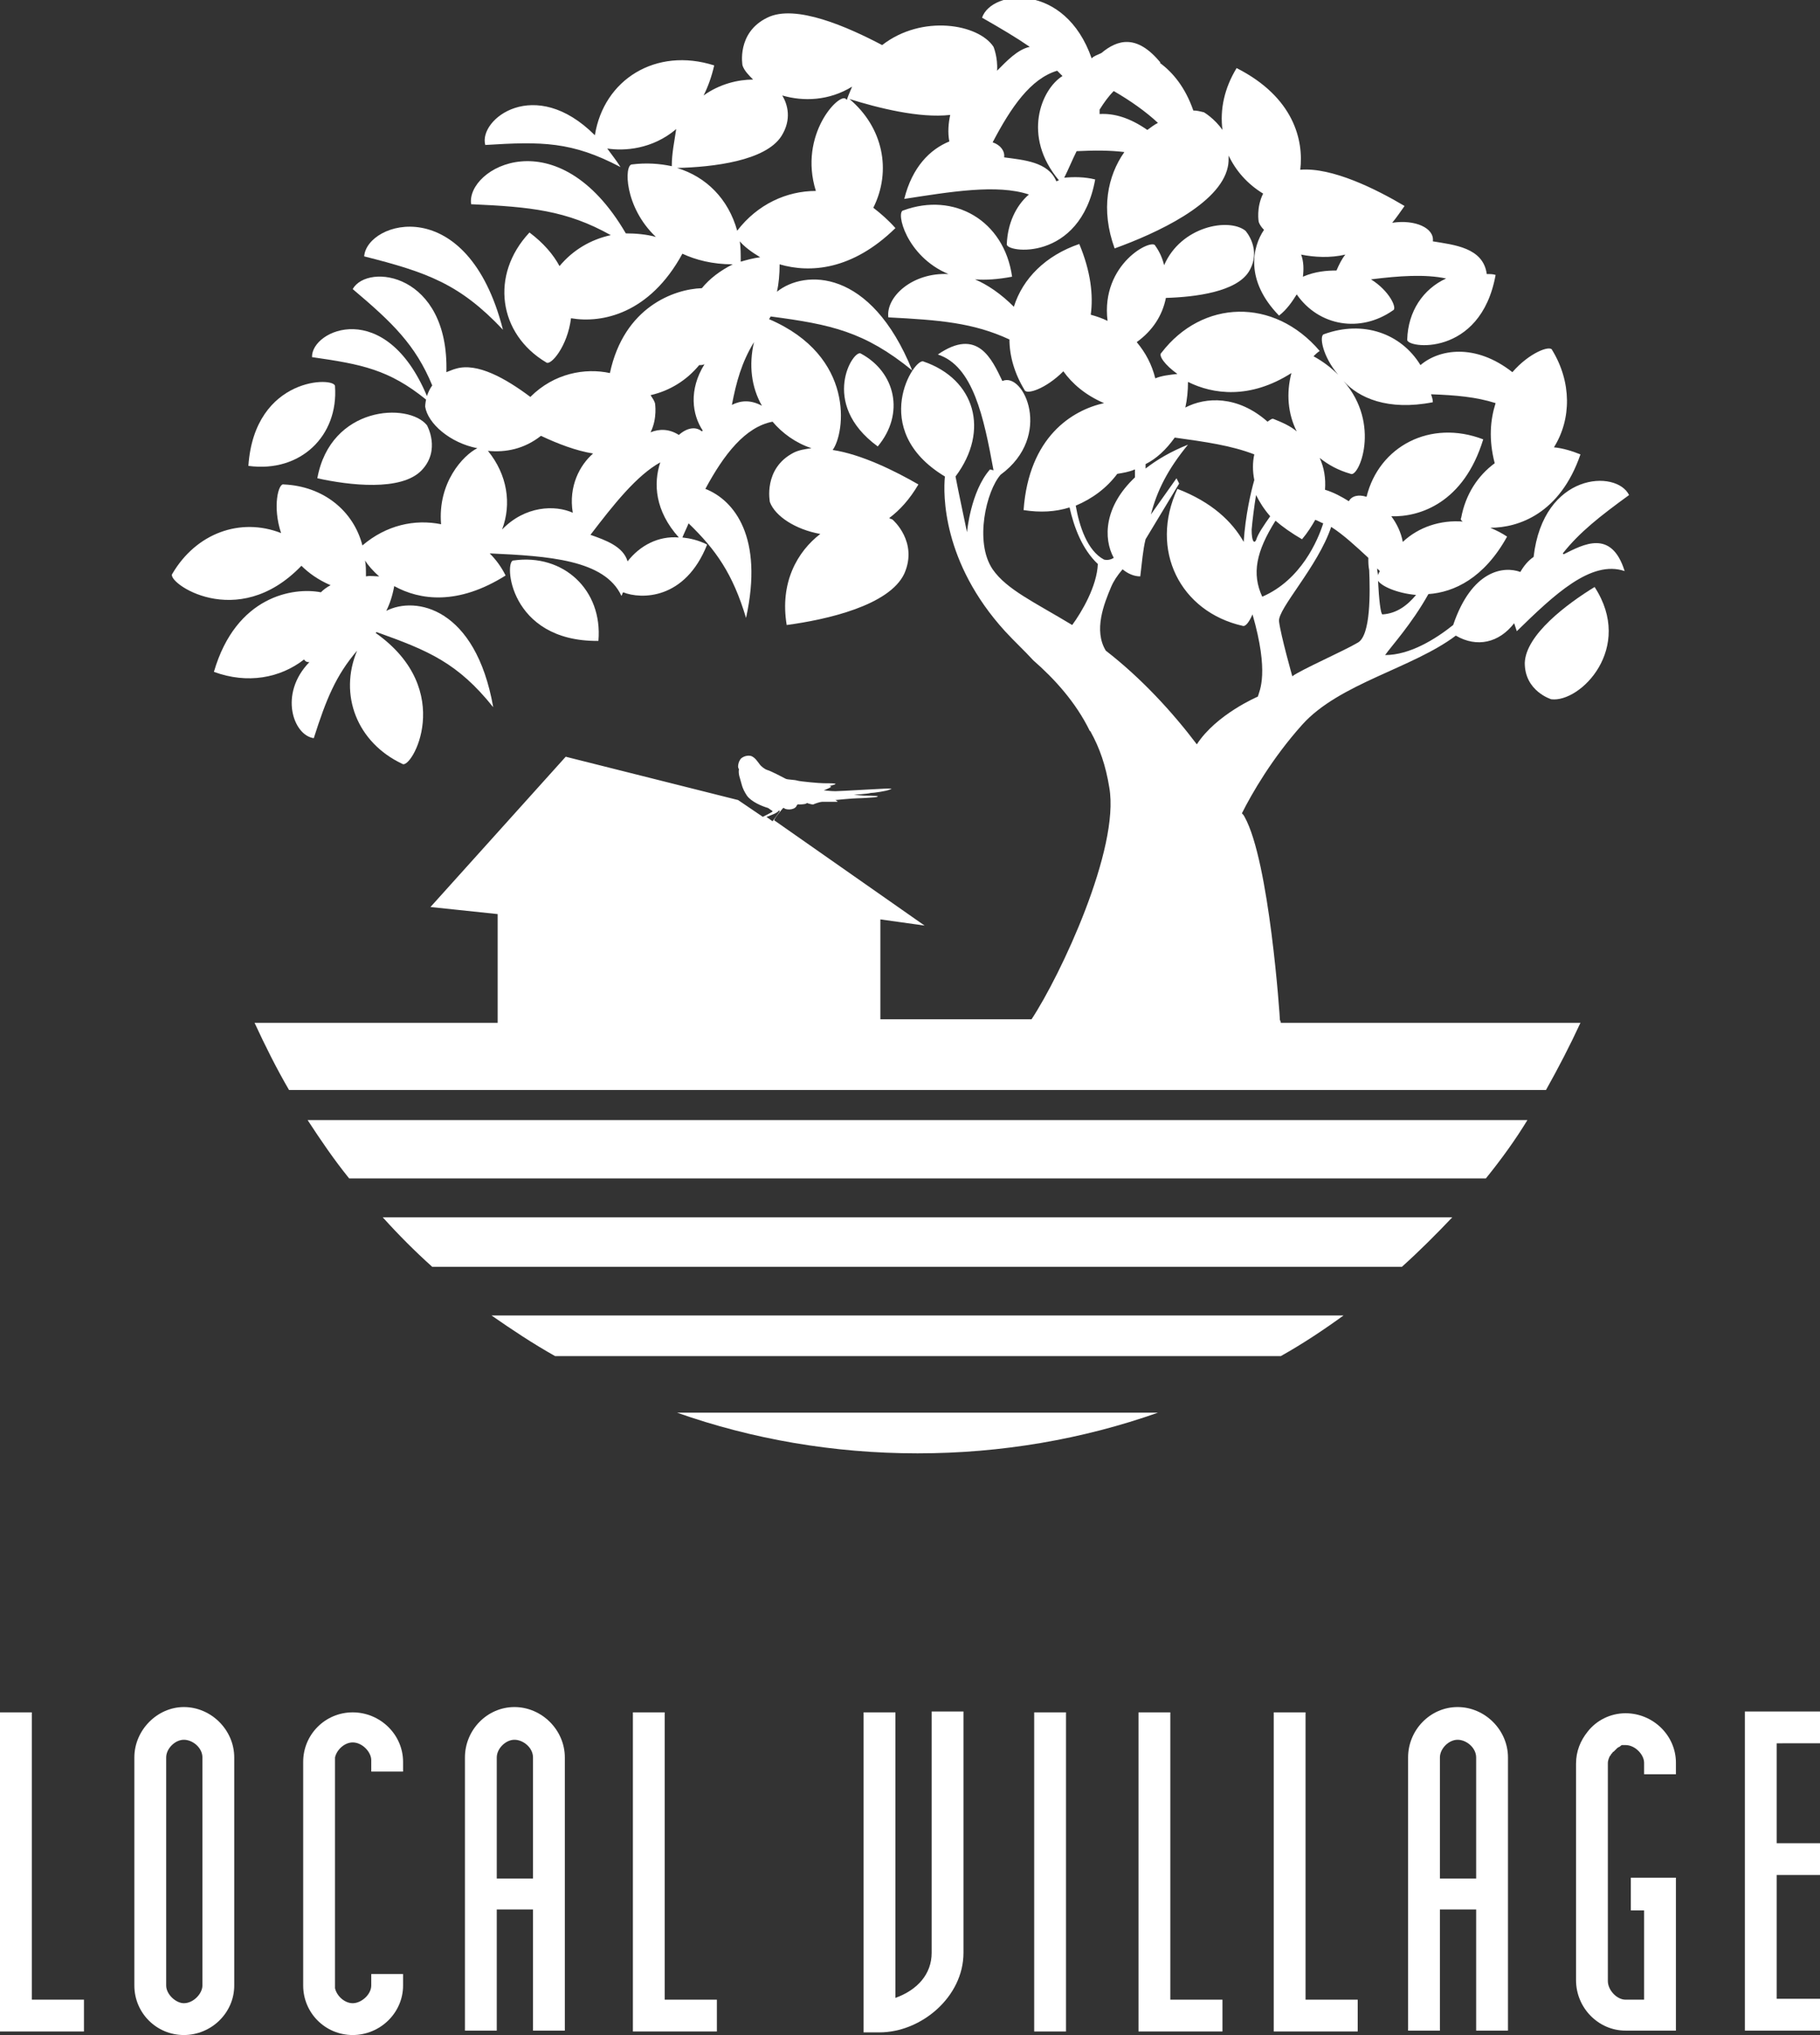 <!-- Generator: Adobe Illustrator 21.0.0, SVG Export Plug-In  -->
<svg version="1.1"
   xmlns="http://www.w3.org/2000/svg" xmlns:xlink="http://www.w3.org/1999/xlink" xmlns:a="http://ns.adobe.com/AdobeSVGViewerExtensions/3.0/"
   x="0px" y="0px" width="205.9px" height="230.2px" viewBox="0 0 205.9 230.2" style="enable-background:new 0 0 205.9 230.2;"
   xml:space="preserve">
<rect x="0" y="0" width="205.9" height="230.2" fill="#333333" stroke="none"/>
<style type="text/css">
  .st0{fill:#FFFFFF;}
</style>
<defs>
</defs>
<g>
  <g>
    <g>
      <path class="st0" d="M3.6,193.7v32.5h5.9v3.6H0v-36.1H3.6z"/>
      <path class="st0" d="M20.8,193.1c3.1,0,5.7,2.6,5.7,5.7v25.8c0,3.1-2.6,5.6-5.7,5.6c-3.1,0-5.6-2.5-5.6-5.6v-25.8
        C15.2,195.7,17.8,193.1,20.8,193.1z M18.8,224.6c0,1,1.1,2,2,2c1.1,0,2.1-1.1,2.1-2v-25.8c0-1.1-1.1-2-2.1-2c-1,0-2,1-2,2V224.6z
        "/>
      <path class="st0" d="M45.6,200.6v-1.3c0-3.1-2.6-5.6-5.7-5.6c-3.1,0-5.6,2.5-5.6,5.6v25.3c0,3.1,2.5,5.6,5.6,5.6
        c3.1,0,5.7-2.5,5.7-5.6v-1.3H42v1.3c0,1-1.1,2-2.1,2c-0.9,0-1.8-0.8-2-1.7c0-0.1,0-0.2,0-0.4v-25.3c0-0.1,0-0.2,0-0.4
        c0.2-0.9,1.1-1.7,2-1.7c1.1,0,2.1,1.1,2.1,2v1.3H45.6z"/>
      <path class="st0" d="M56.2,216v13.7h-3.6v-30.9c0-3.1,2.5-5.7,5.6-5.7c3.1,0,5.7,2.6,5.7,5.7v30.9h-3.6V216H56.2z M60.3,212.5
        v-13.7c0-1.1-1.1-2-2.1-2c-1,0-2,1-2,2v13.7H60.3z"/>
      <path class="st0" d="M75.2,193.7v32.5h5.9v3.6h-9.5v-36.1H75.2z"/>
      <path class="st0" d="M97.7,230v-36.3h3.6V226c2.5-0.9,4.1-2.7,4.1-5.1v-27.3h3.6v27.3c0,5-4.8,9-9.5,9H97.7z"/>
      <path class="st0" d="M120.6,193.7v36.1H117v-36.1H120.6z"/>
      <path class="st0" d="M132.4,193.7v32.5h5.9v3.6h-9.5v-36.1H132.4z"/>
      <path class="st0" d="M147.7,193.7v32.5h5.9v3.6h-9.5v-36.1H147.7z"/>
      <path class="st0" d="M162.9,216v13.7h-3.6v-30.9c0-3.1,2.5-5.7,5.6-5.7c3.1,0,5.7,2.6,5.7,5.7v30.9H167V216H162.9z M167,212.5
        v-13.7c0-1.1-1.1-2-2.1-2c-1,0-2,1-2,2v13.7H167z"/>
      <path class="st0" d="M184.5,212.5v3.6h1.5v10.1c0,0-1.5,0-2.1,0c-1,0-2-1.1-2-2.1v-24.7c0-0.2,0.1-0.5,0.2-0.7c0,0,0-0.1,0.1-0.1
        c0-0.1,0.1-0.2,0.1-0.2c0,0,0.1-0.1,0.1-0.1c0-0.1,0.1-0.1,0.2-0.2c0,0,0.1-0.1,0.1-0.1c0.1-0.1,0.1-0.1,0.2-0.2
        c0,0,0.1-0.1,0.1-0.1c0.1,0,0.1-0.1,0.2-0.1c0,0,0.1,0,0.1-0.1c0.1,0,0.1-0.1,0.2-0.1c0,0,0.1,0,0.1,0c0.1,0,0.2,0,0.3,0
        c0,0,0,0,0,0c1.1,0,2.1,1.1,2.1,2v1.3h3.6v-1.3c0-3.1-2.6-5.6-5.7-5.6v0h0h0c-1.7,0-3.3,0.8-4.3,2.1c-0.8,1-1.3,2.2-1.3,3.6V224
        c0,3.1,2.5,5.7,5.6,5.7c0.6,0,5.7,0,5.7,0v-17.3H184.5z"/>
      <path class="st0" d="M201,212.2v13.9h4.9v3.6h-8.5v-36.1h8.5v3.6H201v11.3h4.9v3.6H201z"/>
    </g>
  </g>
  <g>
    <path class="st0" d="M58.1,63.4c-1.1-0.1-0.6,9.2,9.6,9.1C68.2,66.7,63.7,62.6,58.1,63.4z"/>
    <path class="st0" d="M37.9,43.7c0.1-1.1-9.1-1.2-9.8,9C34,53.5,38.3,49.3,37.9,43.7z"/>
    <path class="st0" d="M35,74.9c-3.5,3.6-1.8,8.3,0.5,8.6c1.4-4.4,2.5-7.1,4.9-9.9c-2.1,5,0,10.4,5.1,12.8c1,0.8,6.2-8.3-3-14.8
      c0,0,0.1-0.1,0.1-0.1c5.9,2.1,9.2,3.5,13.2,8.5c-2-11.3-8.8-12.6-12.1-10.9c0.4-0.8,0.7-1.7,0.9-2.8c2.9,1.6,7.2,2.2,12.6-1.2
      c-0.5-1-1.1-1.8-1.8-2.5c0,0,0,0,0,0c6.6,0.3,13,0.7,14.9,4.8c0.1-0.1,0.1-0.3,0.2-0.4c2,0.8,7,0.9,9.5-5.4
      c-1-0.5-1.9-0.7-2.8-0.8c0.2-0.5,0.5-1.1,0.7-1.6c3.1,3,5,5.7,6.5,10.7c2-9.1-1.3-13.3-4.6-14.6c2.1-3.9,4.5-7,7.6-7.6
      c1.1,1.3,2.6,2.4,4.4,3c-0.7,0.1-1.4,0.2-2,0.5c-3.5,1.8-2.7,5.6-2.7,5.6c0.6,1.6,2.9,3.1,5.7,3.6c-2.6,2-4.6,5.5-3.8,10.3
      c4.5-0.6,11.6-2.2,13.3-5.8c1.6-3.6-1.3-6.1-1.3-6.1c-0.1-0.1-0.3-0.1-0.4-0.2c1.2-0.9,2.3-2.1,3.3-3.8c-2.6-1.5-6.4-3.4-9.7-3.9
      c1.4-1.9,2.6-10.6-7.2-14.8c0.1-0.1,0.1-0.2,0.2-0.3c6.8,0.9,10.6,1.7,16,6.1c-4.7-11.6-12.2-11.4-15.3-8.9c0.2-0.9,0.3-2,0.3-3.1
      c3.4,1,8.2,0.7,13.1-4.1c-0.8-0.9-1.6-1.6-2.5-2.3c2.1-4.2,1.1-9.1-2.7-12.3c3.2,1,7.9,2.2,11.4,1.8c-0.2,0.9-0.3,2-0.1,3
      c-2.2,0.9-4.2,2.9-5.1,6.5c5.2-0.8,10.5-1.7,14.1-0.5c-1.5,1.3-2.4,3.3-2.5,5.6c-0.2,1,8.3,2.1,10-7.3c-1.2-0.3-2.4-0.3-3.5-0.2
      c0.5-1,0.9-2,1.4-3c2-0.1,3.8-0.1,5.4,0.1c-1.9,2.7-2.7,6.5-1.1,10.9c4.7-1.7,11.9-5,12.8-9.2c0.1-0.4,0.1-0.9,0.1-1.3
      c0.8,1.7,2.1,3.2,3.9,4.3c-0.8,1.6-0.5,3.2-0.5,3.2c0.1,0.3,0.3,0.6,0.6,0.9c-1.3,1.9-2.2,5.7,1.7,9.7c0.9-0.7,1.5-1.6,2-2.4
      c2.5,3.6,7.2,4.4,10.9,1.8c0.5-0.2-0.4-2.2-2.5-3.5c3.2-0.4,6.1-0.6,8.5-0.1c-2.6,1.2-4.3,3.7-4.4,6.9c-0.2,1,8.3,2.1,10-7.3
      c-0.3-0.1-0.6-0.1-1-0.1c-0.4-3-3.7-3.3-6.1-3.7c0.2-1.5-2-2.5-4.6-2.1c0.5-0.6,0.9-1.2,1.4-1.9c-3.2-1.9-8.2-4.4-11.8-4.1
      c0.4-3.3-0.7-8.2-7.2-11.5c-1.4,2.3-1.9,4.7-1.6,7c-0.9-1.3-2.1-2-2.1-2c-0.4-0.1-0.8-0.2-1.2-0.2c-0.9-2.6-2.3-4.3-3.8-5.4
      c0,0,0,0,0.1,0c-2.7-3.3-4.9-2.6-6.7-1.1c-0.4,0.2-0.8,0.3-1.1,0.6c-3-8.6-11.3-7.8-12.4-4.6c2.1,1.2,3.8,2.2,5.4,3.3
      c-1.4,0.3-2.6,1.6-3.7,2.7c0.1-1.5-0.4-2.7-0.4-2.7c-1.7-2.6-8.1-3.7-12.6-0.2C96,3.1,90,0.4,86.8,2C83.3,3.7,84,7.4,84,7.4
      c0.2,0.6,0.7,1.1,1.2,1.6c-1.7,0-3.8,0.5-5.6,1.8c0.5-1,0.9-2.1,1.2-3.4c-6.6-2.1-12.5,1.6-13.5,7.9c-6.8-6.8-13.2-1.8-12.4,1.1
      c6.4-0.4,9.8-0.4,15.3,2.5c-0.5-0.8-1-1.4-1.5-2.1c1.9,0.3,5.1,0.1,7.8-2.2C76.3,16,76,17.3,76,18.8c-1.4-0.3-2.9-0.4-4.5-0.2
      c-0.9,0-0.9,4.8,2.7,8.2c-1.1-0.3-2.3-0.4-3.4-0.4c-7.7-13.2-18.1-7.4-17.5-3.3c6.7,0.3,10.8,0.7,15.8,3.5
      c-2.3,0.5-4.3,1.7-5.8,3.5c-0.7-1.3-1.8-2.6-3.4-3.8c-4.5,4.8-3.5,11.5,1.9,14.7c0.5,0.4,2.4-1.8,2.8-5c3.5,0.6,8.9-0.5,12.6-7.3
      c1.5,0.7,3.4,1.2,5.7,1.2c-1.4,0.7-2.6,1.6-3.5,2.7c-3.1,0.1-8.8,2.1-10.4,9.6c-2.8-0.6-6.3,0-9,2.7c-2.8-2.1-6-3.9-8.4-3.2
      c-0.4,0.1-0.8,0.3-1.1,0.4c0.3-11.2-8.9-12.4-10.6-9.4c4.5,3.8,7.1,6.3,9,10.9c-0.3,0.4-0.5,0.9-0.6,1.2
      c-4.7-11.2-13.1-7.5-13-4.4c5.6,0.8,8.7,1.4,12.9,4.8c-0.1,0.5-0.1,0.8-0.1,0.8c0.3,1.9,2.8,4.1,5.9,4.7c-1.6,0.8-4.5,3.9-4.1,8.6
      c-3-0.6-6.2,0.1-8.9,2.4c-1-3.9-4.4-6.7-8.9-6.9c-0.6-0.2-1.3,2.5-0.3,5.5c-4.6-1.8-9.6,0-12.3,4.6c-0.8,0.9,7.3,6.7,14.6-0.9
      c0.8,0.8,1.9,1.6,3.3,2.2c-0.4,0.2-0.8,0.5-1.1,0.8c-3.1-0.6-9.6,0.4-12.1,9c3.8,1.4,7.5,0.7,10.2-1.4
      C34.6,74.9,34.8,74.9,35,74.9z M152.2,28.8c-0.4,0.5-0.7,1.1-1,1.8c-1.1,0-2.4,0.1-3.8,0.7c0.1-0.8,0.1-1.7-0.2-2.5
      C148.7,29.1,150.5,29.2,152.2,28.8z M124.4,12.9c0-0.2,0-0.4,0-0.5c0.5-0.8,1-1.5,1.6-2.1c1.9,1.1,3.6,2.3,5,3.6
      c-0.4,0.2-0.8,0.5-1.2,0.8C127.8,13.3,126,12.8,124.4,12.9z M119.6,8c0.2,0.2,0.4,0.4,0.6,0.6c-2.4,1.5-4.6,6.8-0.4,11.8
      c-0.1,0-0.2,0.1-0.3,0.1c-0.9-2.2-3.7-2.4-5.9-2.7c0.1-0.7-0.4-1.4-1.3-1.7C114.4,12.1,116.6,8.9,119.6,8z M71,63.5
      c-0.5-1.7-2.5-2.4-4.2-3c2.6-3.4,5.2-6.7,7.9-8.2c-0.8,2.4-0.6,5.5,2.1,8.5C74.5,60.6,72.4,61.7,71,63.5z M79.1,41.3
      c0.2,0,0.4,0,0.6-0.1c-1.8,2.9-1.4,5.7-0.2,7.5c0,0-0.1,0.1-0.1,0.1c-0.7-0.6-1.7-0.4-2.6,0.4c-1.1-0.7-2.2-0.7-3.2-0.3
      c0.8-1.6,0.5-3.3,0.5-3.3c-0.1-0.3-0.3-0.6-0.5-0.9C75.8,44.2,77.7,43,79.1,41.3z M86.2,45.9c-1.3-0.7-2.4-0.6-3.4-0.1
      c0.5-2.6,1.1-4.8,2.5-7.1C84.7,41.3,85,43.8,86.2,45.9z M76.6,19c4.1-0.1,10-0.8,11.8-3.6c1.2-1.9,0.7-3.6,0.1-4.6
      c2.4,0.7,5.3,0.6,7.9-1c-0.2,0.5-0.4,0.9-0.6,1.5c0,0-0.1-0.1-0.1-0.1c-0.7-0.8-5.4,4-3.4,10.4c-3.3,0-6.6,1.5-8.9,4.5
      C82.4,22.5,79.9,20,76.6,19z M83.7,27.3c0.5,0.6,1.3,1.2,2.3,1.8c-0.8,0.1-1.5,0.3-2.2,0.5C83.8,28.8,83.8,28,83.7,27.3z
       M61.2,49.3c1.9,0.9,4,1.7,5.9,2c-1.5,1.3-2.8,3.7-2.3,6.7c-2-0.9-5.4-0.8-8,1.9c1.1-2.9,0.6-6.2-1.6-8.9
      C57.2,51.2,59.3,50.8,61.2,49.3z M41.3,63.4c0.3,0.5,0.9,1.2,1.6,1.8c-0.5,0-1-0.1-1.5,0C41.4,64.5,41.4,63.9,41.3,63.4z"/>
    <path class="st0" d="M41.2,29c7.1,1.8,10.8,3.1,15.7,8.3C52.9,21.6,41.5,25,41.2,29z"/>
    <path class="st0" d="M47.7,53.2c2.2-2.3,0.6-5.1,0.6-5.1c-2.1-2.6-10.9-2.2-12.4,6C39.5,54.9,45.4,55.6,47.7,53.2z"/>
    <path class="st0" d="M99.3,50.5c3.1-3.7,2-8.4-1.9-10.5C96.6,39.4,92.6,45.6,99.3,50.5z"/>
    <path class="st0" d="M176.9,62.7c0,0-0.1-0.1-0.1-0.1c1.9-2.4,4.2-4.2,7.5-6.6c-1.4-2.9-9.7-2.6-10.8,7c-0.6,0.4-1.1,1-1.5,1.7
      c-1.9-0.7-5.5-0.2-7.6,6c-2,1.6-4.9,3.4-7.7,3.4c0.7-1,3-3.5,4.9-6.9c2.9-0.2,6.3-1.8,8.9-6.5c-0.6-0.4-1.2-0.7-1.9-1
      c3.2,0,7.9-1.6,10.2-8.3c-1-0.4-2-0.7-3-0.8c2-3.2,2-7.4-0.2-11c-0.2-0.6-2.6,0.3-4.5,2.5c-4.2-3.3-8.3-2.6-10.4-0.8
      c-2.2-3.6-6.5-5.1-10.9-3.5c-0.6,0.1-0.2,2.5,1.6,4.6c-0.8-0.8-1.7-1.5-2.8-2.1c0.2-0.2,0.4-0.4,0.7-0.6
      c-5.2-6.1-13.3-5.8-17.9,0.2c-0.4,0.3,0.4,1.4,1.8,2.4c-0.9,0.1-1.8,0.2-2.5,0.5c-0.4-1.6-1.1-2.9-2.1-4.1c1.8-1.3,2.9-3,3.3-5
      c3.4-0.1,8-0.7,9.4-3c1.5-2.5-0.4-4.6-0.4-4.6c-1.9-1.5-7.3-0.5-9.2,3.9c-0.2-0.8-0.5-1.5-1-2.2c-0.3-0.9-6.2,2-5.4,8.5
      c-0.6-0.3-1.2-0.5-1.9-0.7c0.3-2.2,0-4.9-1.3-8c-3.8,1.3-6.4,3.9-7.4,7.1c-1.5-1.5-3-2.5-4.4-3.1c1.2,0.1,2.6,0,4.2-0.3
      c-0.9-6.4-6.6-9.6-12.3-7.5c-0.9,0.1,0.3,5.2,5.1,7.2c-4.1-0.2-7.1,2.6-6.8,4.9c5.8,0.3,9.6,0.6,13.7,2.5c0,1.9,0.6,3.9,1.7,5.7
      c0.2,0.6,2.4-0.1,4.4-2.1c1,1.4,2.5,2.7,4.6,3.6c-3.6,0.8-8.5,3.8-9.1,12.1c1.9,0.3,3.6,0.2,5.2-0.3c0.5,2.2,1.4,4.7,3.2,6.4
      c-0.1,2.5-1.8,5.4-2.9,6.9c-4.3-2.6-7.4-4-9-6.3c-2.1-3.1-0.7-8.9,0.9-10.7c6-4.4,2.6-11.7,0.2-10.6c-1.2-2.5-2.8-6.1-7.3-3
      c4,1.3,5.2,7.1,6.3,13.1l-0.4-0.1c-2.2,2.5-2.6,7.1-2.6,7.1s-1-4.7-1.3-6.3c3.9-5.2,2.2-11-3.6-13c-1-0.6-6.4,7.7,2.4,13
      c-0.2,2-0.3,9.7,6.8,17.5c1.1,1.2,2.2,2.2,3.2,3.3c2.3,2,4.8,4.7,6.4,8c0,0,0.1,0,0.1,0.1c1,1.8,1.7,3.8,2.1,6.3
      c1.2,6.9-5.5,21.2-8.8,26.2H99.6v-11.3l5,0.7l-17-11.9c0,0,0,0,0,0c-0.1-0.1,0.9-1.3,1-1.4c0.1,0,0.1,0,0.1,0
      c0.1,0.2,1.1,0.3,1.4-0.2c0.1-0.3,0.3-0.2,0.3-0.2s0.6,0,0.8-0.1c0.2-0.1,0-0.1,0-0.1S91.7,91,92,91c0.2-0.1,0.8-0.3,1-0.3
      c0.2,0,1.5,0,1.7,0c0.2,0-0.2-0.2-0.2-0.2s2-0.2,2.5-0.2c0.5,0,1.8-0.1,1.8-0.1c-0.1,0,0.4,0,0.5-0.1c0.2-0.1-1.5-0.1-1.6-0.1
      c-0.1,0-1.1-0.1-1.1-0.1s1.6-0.1,1.9-0.2c0.3,0,1.8-0.2,2.2-0.4c0.4-0.1-0.1-0.1-0.4-0.1c-0.3,0-5.3,0.3-5.8,0.3
      c-0.5,0-1.3-0.1-1.3-0.1S94,89.1,94,89c0.1-0.1-0.2-0.1-0.2-0.1s0.6-0.1,0.7-0.2c0.2-0.1-0.7-0.1-1.3-0.1c-0.5,0-2.7-0.2-3-0.3
      c-0.3-0.1-1.1-0.1-1.3-0.2c-0.2-0.1-1.7-0.9-2.1-1c-0.3-0.1-0.7-0.4-0.9-0.7c-0.1-0.1-0.5-0.8-1-0.9c-0.5-0.1-1.1,0.2-1.2,0.5
      c-0.2,0.3-0.2,0.7-0.2,0.7c0,0.2,0.1,0.3,0.1,0.3c0,0-0.1,0.4,0.1,1c0.2,0.6,0.2,1.1,0.8,2c0.5,0.7,1.7,1.2,2.4,1.4
      c0.4,0.3,0.5,0.3,0.5,0.4c-0.1,0.1-0.9,0.5-1.1,0.6l-2.8-1.9l-19.5-4.9l-15.3,17l7.6,0.8v12.3H28.8c1.2,2.6,2.5,5.2,3.9,7.6h142.2
      c1.4-2.5,2.7-5,3.9-7.6h-33.9c0-0.2-0.1-0.3-0.1-0.3c0-0.4-1.2-18-4-23c-0.1-0.2-0.2-0.3-0.3-0.4c1.1-2.2,3.4-6.2,6.8-10
      c4.2-4.7,12.5-6.4,17.4-10.1c2.4,1.4,4.9,0.8,6.6-1.4c0.1,0.3,0.2,0.6,0.3,0.9c4.2-4.1,8.4-8.1,12.2-6.8
      C182.3,59.8,179.1,61.6,176.9,62.7z M87.5,92.1c0.5-0.2,0.6-0.4,0.6-0.4s0,0,0.1,0c0,0.1,0,0.1,0,0.1l0,0
      c-0.2,0.3-0.8,1.1-0.8,1.1s0,0,0,0l-0.7-0.5C86.8,92.4,87,92.3,87.5,92.1z M162.1,45.5c0-0.3-0.1-0.6-0.2-0.9
      c2.8,0.1,5.1,0.3,7.3,1c-0.6,1.9-0.8,4.1-0.1,6.8c-1.9,1.4-3.3,3.5-3.8,6.2c-0.1,0.1,0,0.3,0.2,0.4c-2.5-0.2-5,0.6-6.8,2.3
      c-0.2-1.1-0.7-2.1-1.3-2.9c3.2,0.1,8.2-1.5,10.4-8.7c-6-2.3-11.8,0.8-13.2,6.5c-0.9-0.3-1.7-0.1-2,0.5c-0.8-0.5-1.7-1-2.7-1.3
      c0.1-1.3-0.1-2.5-0.6-3.6c1,0.8,2.1,1.4,3.5,1.8c0.9,0.5,3.5-5.6-0.8-10.5C153.7,45,157,46.5,162.1,45.5z M155.8,64.3
      c0.1,0.1,0.2,0.2,0.3,0.3c-0.1,0.2-0.2,0.4-0.2,0.5C155.9,64.9,155.8,64.6,155.8,64.3z M141.6,59.9c0.1-1.1,0.3-2.7,0.5-3.9
      c0.4,0.8,0.9,1.6,1.6,2.4c-0.7,1-1.4,2-1.6,2.7C141.9,61.5,141.6,61.3,141.6,59.9z M146.1,42.2c-0.6,2.3-0.4,4.6,0.6,6.6
      c-0.7-0.6-1.6-1-2.6-1.4c-0.2-0.1-0.4,0.1-0.7,0.3c-3.4-3-7-2.8-9.3-1.6c0.2-0.9,0.3-1.9,0.3-2.9
      C137.2,44.6,141.4,45.2,146.1,42.2z M121.7,57.2c1.9-0.8,3.5-2,4.7-3.6c0.6-0.1,1.3-0.2,2-0.5c0,0.3,0,0.6,0,0.9
      c-3.5,3.3-3.6,6.9-2.4,9.1c-0.3,0.2-0.7,0.3-1.1,0.2C123,62.3,122.1,59.5,121.7,57.2z M142.3,78.8c0,0-4.7,2-6.9,5.4
      c-2.8-3.7-6.3-7.5-10.3-10.6c-1.4-2.3-0.2-5.3,0.6-7.2c0.3-0.7,0.7-1.3,1.3-2c0.6,0.5,1.3,0.8,2,0.8c0.2-1.6,0.3-3,0.6-4.2
      c1.2-2,3.8-6.3,3.8-6.3l-0.3-0.6l-2.9,4.1c0.7-2.7,1.9-5.1,4.2-7.9c-2,0.8-3.5,1.7-4.8,2.7l0-0.5c1.2-0.6,2.3-1.6,3.3-3
      c3.6,0.5,6.4,0.9,9,1.9c-0.2,0.9-0.2,1.9,0,2.9c-0.4,1.4-1,4-1.2,7c-1.3-2.3-3.6-4.5-7.5-6c-3.2,6.9,0.3,13.9,7.4,15.5
      c0.3,0.1,0.7-0.4,1.1-1.3c0,0,0,0,0,0C143.6,76.1,142.5,78.1,142.3,78.8z M144.3,58.9c0.8,0.7,1.8,1.4,3,2.1
      c0.6-0.7,1.1-1.5,1.5-2.2c0.3,0.1,0.6,0.3,0.9,0.4c-0.6,1.9-2.5,6.4-6.9,8.3C141.6,64.9,142.1,62.4,144.3,58.9z M153.6,72.7
      c-1.5,0.9-6.5,3.1-7.4,3.8c0,0-1.3-4.6-1.5-6.2c-0.2-1.4,4.4-6.2,5.9-10.7c1.4,0.9,2.8,2.2,4.2,3.5c0,0.5,0,0.9,0.1,1.4
      C155,66.9,155.1,71.9,153.6,72.7z M155.9,65.7c0.4,0.6,2.1,1.4,4.3,1.6c-1,1.2-2.2,2.1-3.8,2.2C156.2,69.5,156,67.8,155.9,65.7z"
      />
    <path class="st0" d="M172.5,75c0,3.2,3,4.1,3,4.1c3.3,0.4,9.4-5.8,4.9-12.7C177.3,68.3,172.6,71.8,172.5,75z"/>
    <path class="st0" d="M39.5,133.3h128.6c1.7-2.1,3.3-4.3,4.7-6.6H34.8C36.3,129,37.8,131.2,39.5,133.3z"/>
    <path class="st0" d="M48.9,143.3h109.7c2-1.8,3.9-3.7,5.7-5.6H43.3C45.1,139.7,47,141.6,48.9,143.3z"/>
    <path class="st0" d="M62.8,153.4h82.1c2.5-1.4,4.9-3,7.1-4.6H55.6C57.9,150.4,60.3,152,62.8,153.4z"/>
    <path class="st0" d="M103.8,164.4c9.5,0,18.7-1.6,27.2-4.6H76.6C85.1,162.8,94.3,164.4,103.8,164.4z"/>
  </g>
</g>
</svg>
